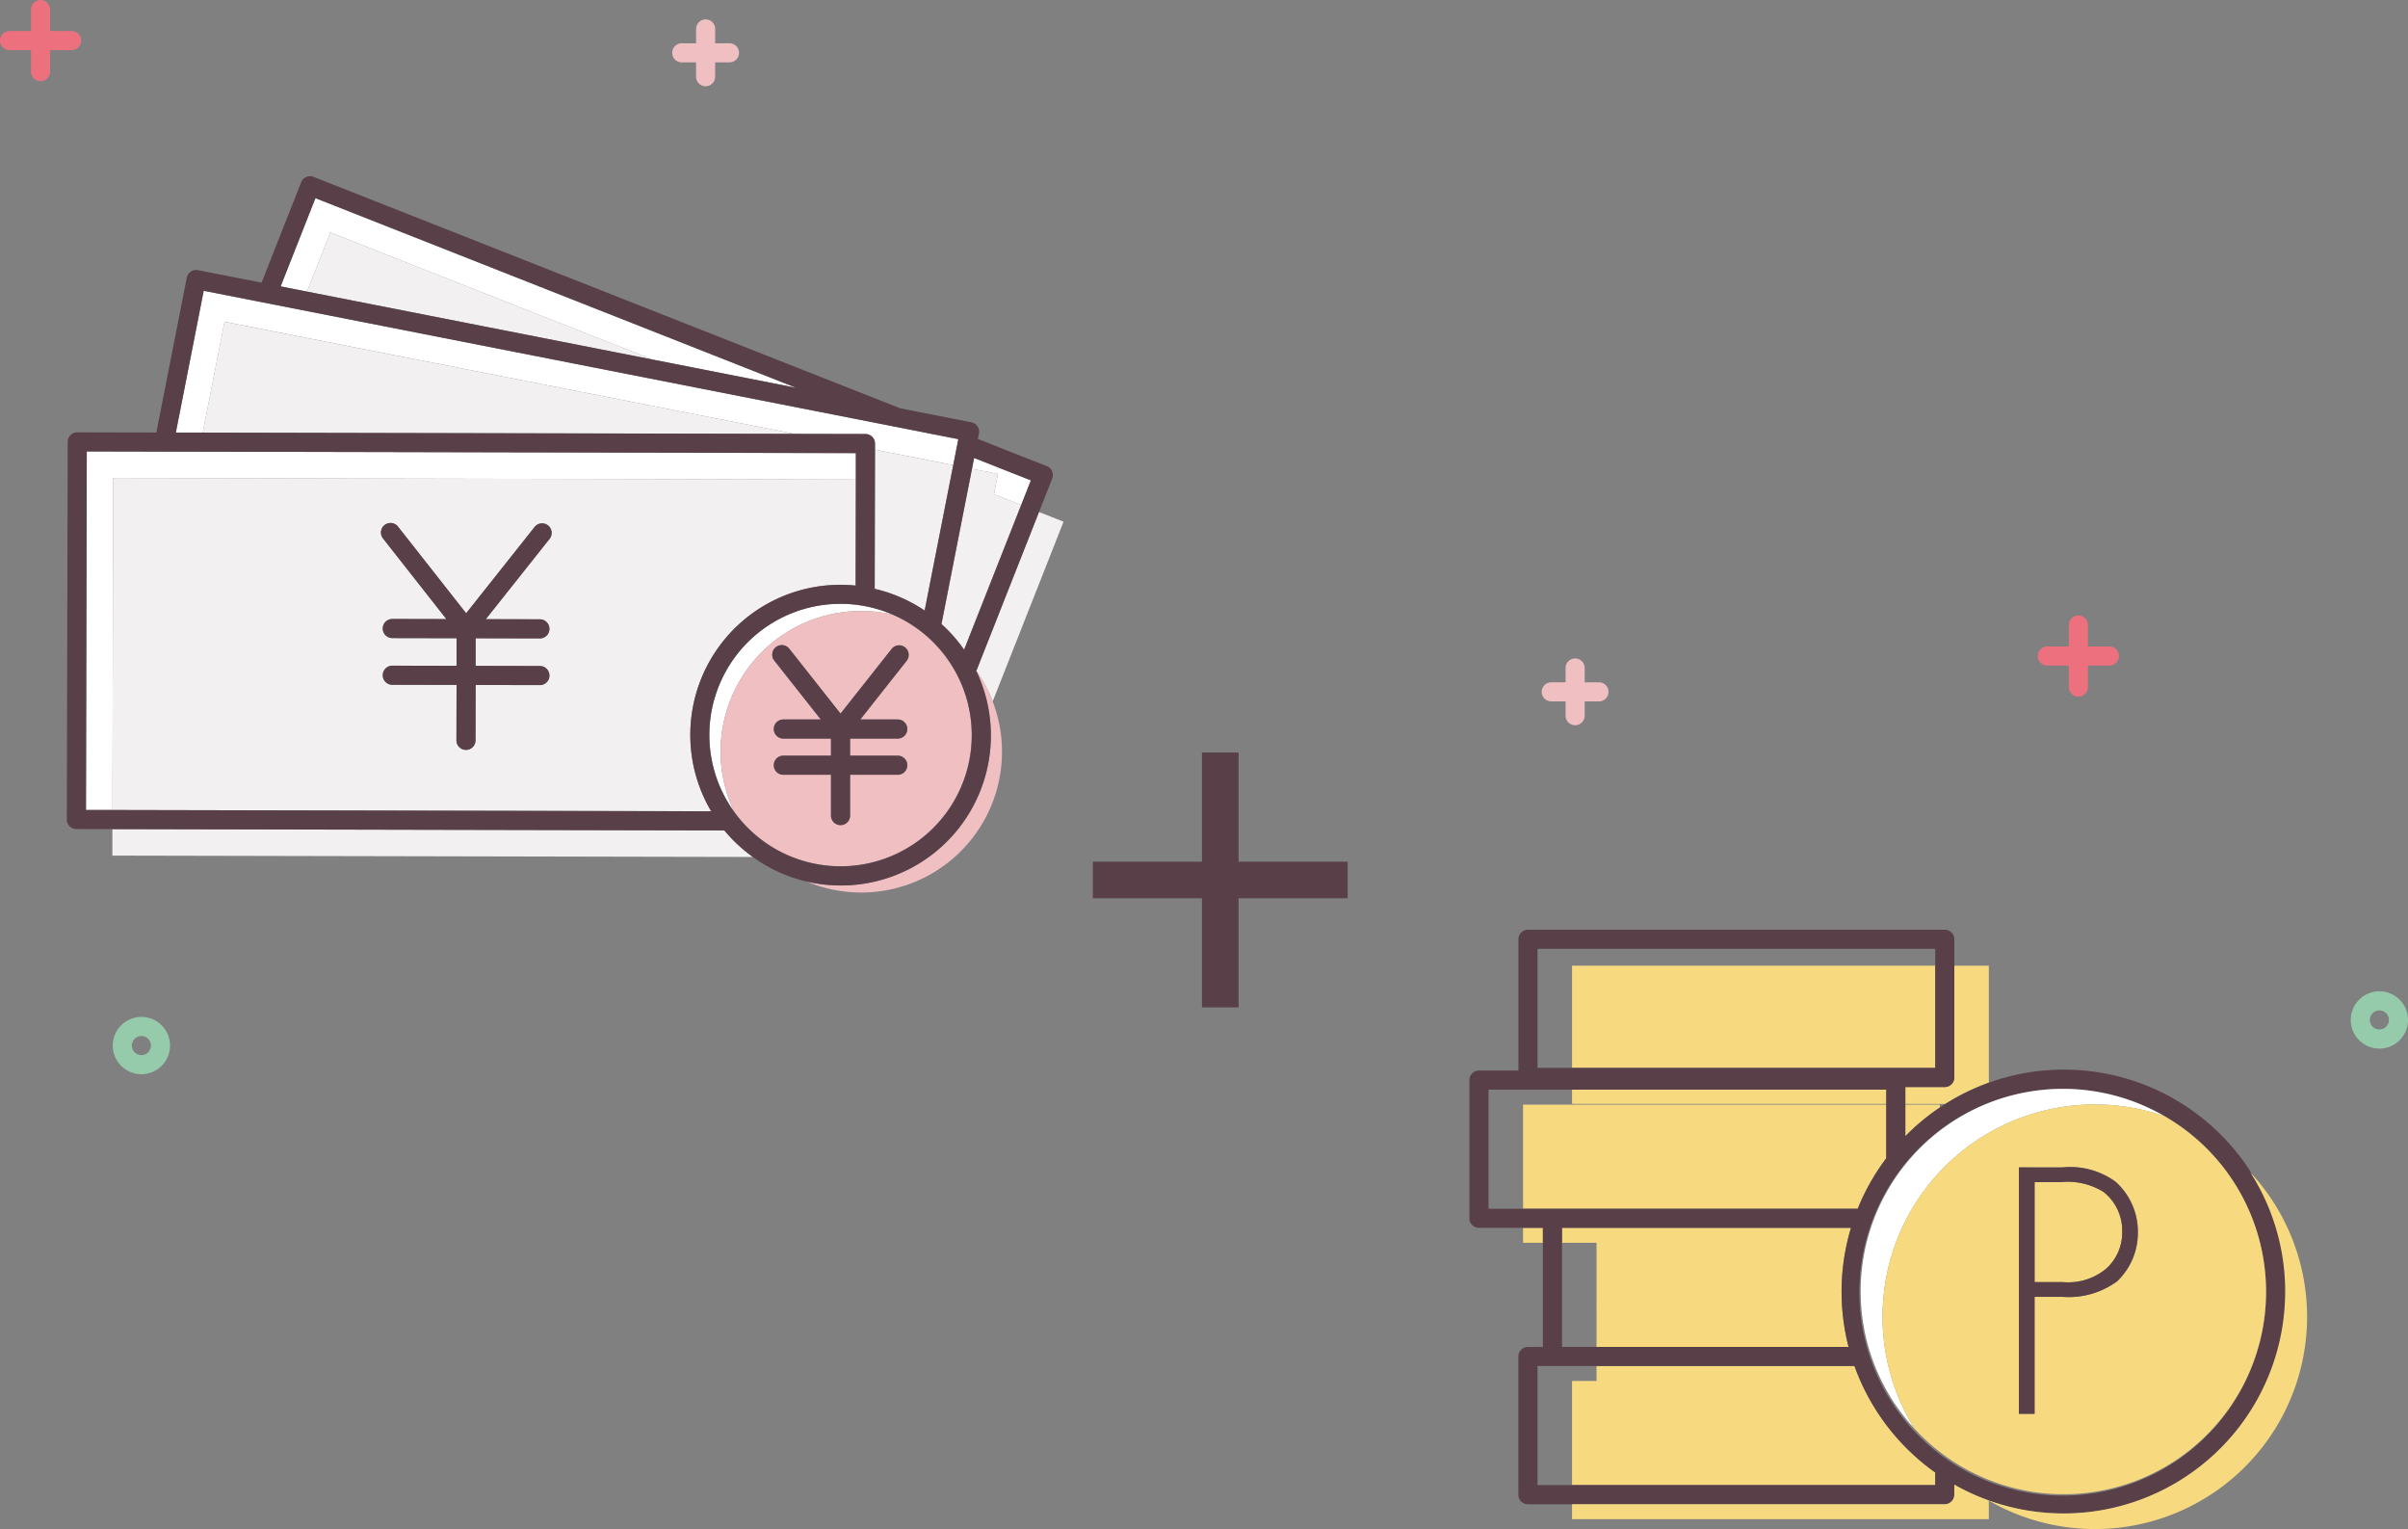 <svg xmlns="http://www.w3.org/2000/svg" xmlns:xlink="http://www.w3.org/1999/xlink" width="200" height="126.96" viewBox="0 0 200 126.96">
  <rect x="0" y="0" width="200" height="126.96" fill="#808080" stroke="none"/>
  <defs>
    <clipPath id="clip-path">
      <rect id="長方形_4431" data-name="長方形 4431" width="200" height="126.96" fill="none"/>
    </clipPath>
  </defs>
  <g id="img__pontadenki01Feature03" transform="translate(-4 12.372)">
    <g id="グループ_6848" data-name="グループ 6848" transform="translate(4 -12.372)">
      <path id="パス_16046" data-name="パス 16046" d="M126.57,78.8h-3.04v9.064h-9.064V90.9h9.064v9.063h3.04V90.9h9.064V87.864H126.57Z" transform="translate(-23.699 -16.314)" fill="#583f48"/>
      <g id="グループ_6847" data-name="グループ 6847">
        <g id="グループ_6846" data-name="グループ 6846" clip-path="url(#clip-path)">
          <path id="パス_16047" data-name="パス 16047" d="M188.117,143.041H166.692v1.241h-2.034v8.647h30.164V151.88a18.5,18.5,0,0,1-6.705-8.839" transform="translate(-34.09 -29.615)" fill="#f7da7f"/>
          <rect id="長方形_4428" data-name="長方形 4428" width="26.096" height="1.18" transform="translate(130.569 90.479)" fill="#f7da7f"/>
          <path id="パス_16048" data-name="パス 16048" d="M199.568,115.667v2.621a18.544,18.544,0,0,1,2.868-2.385v-.236Z" transform="translate(-41.318 -23.947)" fill="#f7da7f"/>
          <path id="パス_16049" data-name="パス 16049" d="M187.322,124.314a18.4,18.4,0,0,1,2.37-4.19v-4.457H159.528v8.647h27.794Z" transform="translate(-33.028 -23.947)" fill="#f7da7f"/>
          <path id="パス_16050" data-name="パス 16050" d="M166.475,138.459H187.41a18.437,18.437,0,0,1,.2-9.888h-24v1.241h2.867Z" transform="translate(-33.873 -26.619)" fill="#f7da7f"/>
          <rect id="長方形_4429" data-name="長方形 4429" width="1.648" height="1.241" transform="translate(126.501 101.953)" fill="#f7da7f"/>
          <rect id="長方形_4430" data-name="長方形 4430" width="30.164" height="8.489" transform="translate(130.569 80.185)" fill="#f7da7f"/>
          <path id="パス_16051" data-name="パス 16051" d="M202.843,111.2h-3.275v1.4h3.33a18.358,18.358,0,0,1,3.606-1.759V101.12h-2.868V110.4a.793.793,0,0,1-.793.793" transform="translate(-41.318 -20.935)" fill="#f7da7f"/>
          <path id="パス_16052" data-name="パス 16052" d="M194.184,144.264v-.832a18.431,18.431,0,1,0-.737-31.617c-.155.1-.31.194-.462.3a18.622,18.622,0,0,0-2.868,2.384v-4.081h3.275a.792.792,0,0,0,.793-.793V98.149a.793.793,0,0,0-.793-.793H158.773a.793.793,0,0,0-.793.793v10.9H154.7a.793.793,0,0,0-.793.793v11.474a.793.793,0,0,0,.793.793h5.309V132h-1.241a.793.793,0,0,0-.793.793v11.474a.793.793,0,0,0,.793.793h34.618a.793.793,0,0,0,.793-.793M220.076,127.4a16.889,16.889,0,1,1-8.417-14.556,16.854,16.854,0,0,1,8.417,14.556m-60.51-28.46H192.6v9.887H159.566ZM155.5,120.523v-9.888H188.53v5.7a18.414,18.414,0,0,0-2.369,4.19H155.5Zm6.1,2.826v-1.24h24a18.434,18.434,0,0,0-.2,9.887H161.6Zm.834,20.121h-2.868v-9.888h26.326a18.5,18.5,0,0,0,6.705,8.839v1.049Z" transform="translate(-31.865 -20.156)" fill="#583f48"/>
          <path id="パス_16053" data-name="パス 16053" d="M194.892,130.853a16.748,16.748,0,0,0,4.465,11.38A17.626,17.626,0,0,1,220.143,116.3a16.8,16.8,0,0,0-25.251,14.556" transform="translate(-40.35 -23.606)" fill="#fff"/>
          <path id="パス_16054" data-name="パス 16054" d="M223.886,132.658a18.407,18.407,0,0,1-27.478,16.03v.832a.793.793,0,0,1-.793.793H164.658v1.24h34.618v-1.537a17.623,17.623,0,0,0,21.7-27.28,18.31,18.31,0,0,1,2.913,9.922" transform="translate(-34.09 -25.411)" fill="#f7da7f"/>
          <path id="パス_16055" data-name="パス 16055" d="M197.182,133.277a17.532,17.532,0,0,0,2.65,9.293,16.814,16.814,0,1,0,20.786-25.935,17.629,17.629,0,0,0-23.436,16.643m21.205-7a5.374,5.374,0,0,1-1.71,4.044,6.784,6.784,0,0,1-4.56,1.3h-2.307v9.716h-1.3V120.879h3.61a6.392,6.392,0,0,1,4.424,1.194,5.423,5.423,0,0,1,1.845,4.207" transform="translate(-40.824 -23.944)" fill="#f7da7f"/>
          <path id="パス_16056" data-name="パス 16056" d="M213.108,123.785v8.3h2.361a4.931,4.931,0,0,0,3.582-1.113,4.008,4.008,0,0,0,1.331-3.066,4.081,4.081,0,0,0-1.547-3.311,5.673,5.673,0,0,0-3.583-.814Z" transform="translate(-44.121 -25.628)" fill="#f7da7f"/>
          <path id="パス_16057" data-name="パス 16057" d="M211.466,122.244v20.463h1.3v-9.715h2.307a6.783,6.783,0,0,0,4.56-1.3,5.677,5.677,0,0,0-.136-8.251,6.394,6.394,0,0,0-4.424-1.194Zm8.576,5.347a4.008,4.008,0,0,1-1.331,3.066,4.934,4.934,0,0,1-3.582,1.113h-2.361v-8.3h2.144a5.673,5.673,0,0,1,3.583.814,4.079,4.079,0,0,1,1.547,3.311" transform="translate(-43.781 -25.309)" fill="#583f48"/>
          <path id="パス_16058" data-name="パス 16058" d="M5.947,4.163a.793.793,0,0,0,0-1.586H4.163V.793a.793.793,0,1,0-1.586,0V2.577H.793a.793.793,0,1,0,0,1.586H2.577V5.947a.793.793,0,0,0,1.586,0V4.163Zm0-.793h0Zm-5.154,0h0ZM3.37,5.947v0Z" fill="#ed707f"/>
          <path id="線_3839" data-name="線 3839" d="M0,0H0Z" transform="translate(4.163 3.37)" fill="#ed707f"/>
          <path id="線_3840" data-name="線 3840" d="M0,0H0Z" transform="translate(0.793 3.37)" fill="#ed707f"/>
          <path id="線_3841" data-name="線 3841" d="M0,5.154v0Z" transform="translate(3.37 0.793)" fill="#ed707f"/>
          <path id="パス_16059" data-name="パス 16059" d="M214.235,68.61h1.784v1.784a.793.793,0,0,0,1.586,0V68.61h1.784a.793.793,0,1,0,0-1.586h-1.784V65.24a.793.793,0,0,0-1.586,0v1.784h-1.784a.793.793,0,0,0,0,1.586m5.154-.793h0Zm-2.577-2.577v0Zm-.793,2.577h0Z" transform="translate(-44.19 -13.343)" fill="#ed707f"/>
          <path id="線_3842" data-name="線 3842" d="M1.784,0h0Z" transform="translate(170.045 54.474)" fill="#ed707f"/>
          <path id="線_3843" data-name="線 3843" d="M1.784,0h0Z" transform="translate(173.415 54.474)" fill="#ed707f"/>
          <path id="線_3844" data-name="線 3844" d="M0,0V0Z" transform="translate(172.622 51.897)" fill="#ed707f"/>
          <path id="パス_16060" data-name="パス 16060" d="M162.275,72.514h1.189V73.7a.793.793,0,1,0,1.586,0V72.514h1.189a.793.793,0,1,0,0-1.586H165.05V69.739a.793.793,0,1,0-1.586,0v1.189h-1.189a.793.793,0,1,0,0,1.586m3.965-.793h0Zm-1.982-1.982v0Zm-.793,1.982h0Z" transform="translate(-33.432 -14.274)" fill="#f0bfc2"/>
          <path id="線_3845" data-name="線 3845" d="M1.189,0h0Z" transform="translate(128.843 57.447)" fill="#f0bfc2"/>
          <path id="線_3846" data-name="線 3846" d="M1.189,0h0Z" transform="translate(131.618 57.447)" fill="#f0bfc2"/>
          <path id="線_3847" data-name="線 3847" d="M0,0V0Z" transform="translate(130.825 55.465)" fill="#f0bfc2"/>
          <path id="パス_16061" data-name="パス 16061" d="M71.2,5.6h1.189V6.79a.793.793,0,1,0,1.586,0V5.6h1.189a.793.793,0,0,0,0-1.586H73.978V2.825a.793.793,0,0,0-1.586,0V4.014H71.2a.793.793,0,0,0,0,1.586m3.965-.793h0ZM73.185,2.825v0Zm-.793,1.982h0Z" transform="translate(-14.577 -0.421)" fill="#f0bfc2"/>
          <path id="線_3848" data-name="線 3848" d="M1.189,0h0Z" transform="translate(59.401 4.387)" fill="#f0bfc2"/>
          <path id="線_3849" data-name="線 3849" d="M1.189,0h0Z" transform="translate(56.626 4.387)" fill="#f0bfc2"/>
          <path id="線_3850" data-name="線 3850" d="M0,0V0Z" transform="translate(58.608 2.404)" fill="#f0bfc2"/>
          <path id="パス_16062" data-name="パス 16062" d="M14.189,106.486a2.379,2.379,0,1,0,2.379,2.379,2.382,2.382,0,0,0-2.379-2.379m0,3.172a.793.793,0,1,1,.793-.793.794.794,0,0,1-.793.793" transform="translate(-2.445 -22.046)" fill="#95cbaa"/>
          <path id="パス_16063" data-name="パス 16063" d="M248.6,103.8a2.379,2.379,0,1,0,2.379,2.379A2.382,2.382,0,0,0,248.6,103.8m0,3.172a.793.793,0,1,1,.793-.793.794.794,0,0,1-.793.793" transform="translate(-50.976 -21.489)" fill="#95cbaa"/>
          <path id="パス_16064" data-name="パス 16064" d="M29.393,28.077l2.192.431L33.521,23.6l26.751,10.55L72.217,36.5,32.282,20.75Z" transform="translate(-6.085 -4.296)" fill="#fff"/>
          <path id="パス_16065" data-name="パス 16065" d="M103.63,50.967l2.265.893.806-2.044-4.718-1.86-.177.9,2.155.424Z" transform="translate(-21.077 -9.928)" fill="#fff"/>
          <path id="パス_16066" data-name="パス 16066" d="M107.465,53.613l-5.2,13.182a11.637,11.637,0,0,1,1.357,2.549l5.886-14.926Z" transform="translate(-21.173 -11.1)" fill="#f3f0f1"/>
          <path id="パス_16067" data-name="パス 16067" d="M32.157,29.253l28.687,5.64L34.093,24.344Z" transform="translate(-6.658 -5.04)" fill="#f3f0f1"/>
          <path id="パス_16068" data-name="パス 16068" d="M102.968,51.2l.331-1.687-2.155-.424L98.61,61.978a12.546,12.546,0,0,1,1.882,2.137l4.74-12.021Z" transform="translate(-20.416 -10.163)" fill="#f3f0f1"/>
          <path id="パス_16069" data-name="パス 16069" d="M20.728,30.445,18.413,42.22l2.239,0,1.81-9.2,47.33,9.306,5.9.013a.792.792,0,0,1,.791.795v.508l6.5,1.278.424-2.156Z" transform="translate(-3.812 -6.303)" fill="#fff"/>
          <path id="パス_16070" data-name="パス 16070" d="M23.045,33.7l-1.809,9.2L70.376,43Z" transform="translate(-4.397 -6.977)" fill="#f3f0f1"/>
          <path id="パス_16071" data-name="パス 16071" d="M91.639,47.093l-.025,11.55a12.431,12.431,0,0,1,4.151,1.806l2.374-12.077Z" transform="translate(-18.967 -9.75)" fill="#f3f0f1"/>
          <path id="パス_16072" data-name="パス 16072" d="M11.263,49.476l61.682.133,0-2.2L9.071,47.274,9.007,77.04l2.2,0Z" transform="translate(-1.865 -9.787)" fill="#fff"/>
          <path id="パス_16073" data-name="パス 16073" d="M62.6,86.928l-50.831-.109,0,2.2,53.2.114a12.565,12.565,0,0,1-2.361-2.2" transform="translate(-2.436 -17.975)" fill="#f3f0f1"/>
          <path id="パス_16074" data-name="パス 16074" d="M11.836,50.051,11.777,77.62l49.731.107A12.468,12.468,0,0,1,73.5,58.981l.019-8.8Zm22.545,3.908a.792.792,0,0,1,1.113.133l5.659,7.195,5.69-7.17a.793.793,0,1,1,1.242.986l-5.3,6.674,4.492.01a.793.793,0,0,1,0,1.586h0l-5.337-.012,0,2.292,5.337.011a.793.793,0,0,1,0,1.586h0l-5.337-.011-.01,4.6a.793.793,0,0,1-.793.791h0a.792.792,0,0,1-.791-.795l.01-4.6-5.336-.011a.793.793,0,0,1,0-1.586h0l5.336.011,0-2.292-5.336-.012a.793.793,0,0,1,0-1.586h0l4.492.01-5.267-6.7a.792.792,0,0,1,.133-1.113" transform="translate(-2.438 -10.362)" fill="#f3f0f1"/>
          <path id="パス_16075" data-name="パス 16075" d="M45.338,62.745l-4.492-.01h0a.793.793,0,0,0,0,1.586l5.336.011,0,2.292-5.336-.012h0a.793.793,0,0,0,0,1.586l5.336.012-.01,4.6a.793.793,0,0,0,.791.795h0a.792.792,0,0,0,.793-.791l.01-4.6,5.337.012h0a.793.793,0,0,0,0-1.586l-5.337-.012,0-2.292,5.337.011h0a.793.793,0,0,0,0-1.586l-4.492-.01,5.3-6.674a.793.793,0,0,0-1.242-.986l-5.69,7.17-5.659-7.195a.793.793,0,1,0-1.247.981Z" transform="translate(-8.261 -11.338)" fill="#583f48"/>
          <path id="パス_16076" data-name="パス 16076" d="M75.234,75.514a11.666,11.666,0,0,1,14.242-11.4A10.883,10.883,0,0,0,76.347,80.467a11.622,11.622,0,0,1-1.113-4.953" transform="translate(-15.382 -13.091)" fill="#fff"/>
          <path id="パス_16077" data-name="パス 16077" d="M98.533,70.161A12.445,12.445,0,0,1,84.451,87.709,11.69,11.69,0,0,0,98.578,70.222c-.015-.021-.03-.04-.045-.061" transform="translate(-17.484 -14.526)" fill="#f0bfc2"/>
          <path id="パス_16078" data-name="パス 16078" d="M89.721,64.266a11.67,11.67,0,0,0-13.13,16.356,10.89,10.89,0,1,0,13.13-16.356M80.69,74.573a.793.793,0,1,1,0-1.586H83.8L79.939,68.1a.793.793,0,0,1,1.245-.983L85.439,72.5,89.7,67.112a.794.794,0,0,1,1.246.983l-3.865,4.892H90.19a.793.793,0,1,1,0,1.586H86.232v1.419H90.19a.793.793,0,1,1,0,1.586H86.232v3.388a.793.793,0,1,1-1.586,0V77.578H80.69a.793.793,0,1,1,0-1.586h3.957V74.573Z" transform="translate(-15.627 -13.246)" fill="#f0bfc2"/>
          <path id="パス_16079" data-name="パス 16079" d="M83.747,64.86a12.4,12.4,0,0,0-1.247-5.4c.014.021.03.04.044.061l5.2-13.182,1.1-2.783a.793.793,0,0,0-.447-1.027l-5.726-2.258.089-.452a.795.795,0,0,0-.625-.932l-5.925-1.165L27.492,18.507a.794.794,0,0,0-1.029.448l-3.288,8.336-5.28-1.04a.791.791,0,0,0-.932.626L14.436,39.733l-6.569-.014h0a.793.793,0,0,0-.793.792L7,71.864a.793.793,0,0,0,.791.795l2.989.006,50.831.109a12.581,12.581,0,0,0,2.36,2.2A12.461,12.461,0,0,0,83.747,64.86M8.657,41.306l63.879.139,0,2.2-.019,8.8c-.411-.04-.827-.063-1.249-.063A12.458,12.458,0,0,0,60.52,71.185l-49.731-.106-2.2,0Zm46.98-7.633L26.95,28.033,24.758,27.6l2.89-7.329L67.583,36.022Zm25.41,6.613-.424,2.155L78.248,54.519A12.431,12.431,0,0,0,74.1,52.714l.025-11.55v-.509a.792.792,0,0,0-.791-.794l-5.9-.013-49.14-.106-2.239,0,2.315-11.776ZM71.263,75.757a10.9,10.9,0,1,1,10.9-10.9,10.88,10.88,0,0,1-10.9,10.9m8.382-20.122,2.534-12.888.177-.9,4.717,1.86-.806,2.045-4.74,12.019a12.637,12.637,0,0,0-1.883-2.136" transform="translate(-1.45 -3.82)" fill="#583f48"/>
          <path id="パス_16080" data-name="パス 16080" d="M81.809,76.732a.793.793,0,0,0,0,1.586h3.957v3.388a.793.793,0,1,0,1.586,0V78.318H91.31a.793.793,0,0,0,0-1.586H87.352V75.312H91.31a.793.793,0,1,0,0-1.586H88.2l3.865-4.892a.794.794,0,0,0-1.246-.983L86.559,73.24,82.3,67.851a.793.793,0,1,0-1.245.983l3.864,4.892H81.809a.793.793,0,1,0,0,1.586h3.957v1.419Z" transform="translate(-16.747 -13.985)" fill="#583f48"/>
        </g>
      </g>
    </g>
  </g>
</svg>
